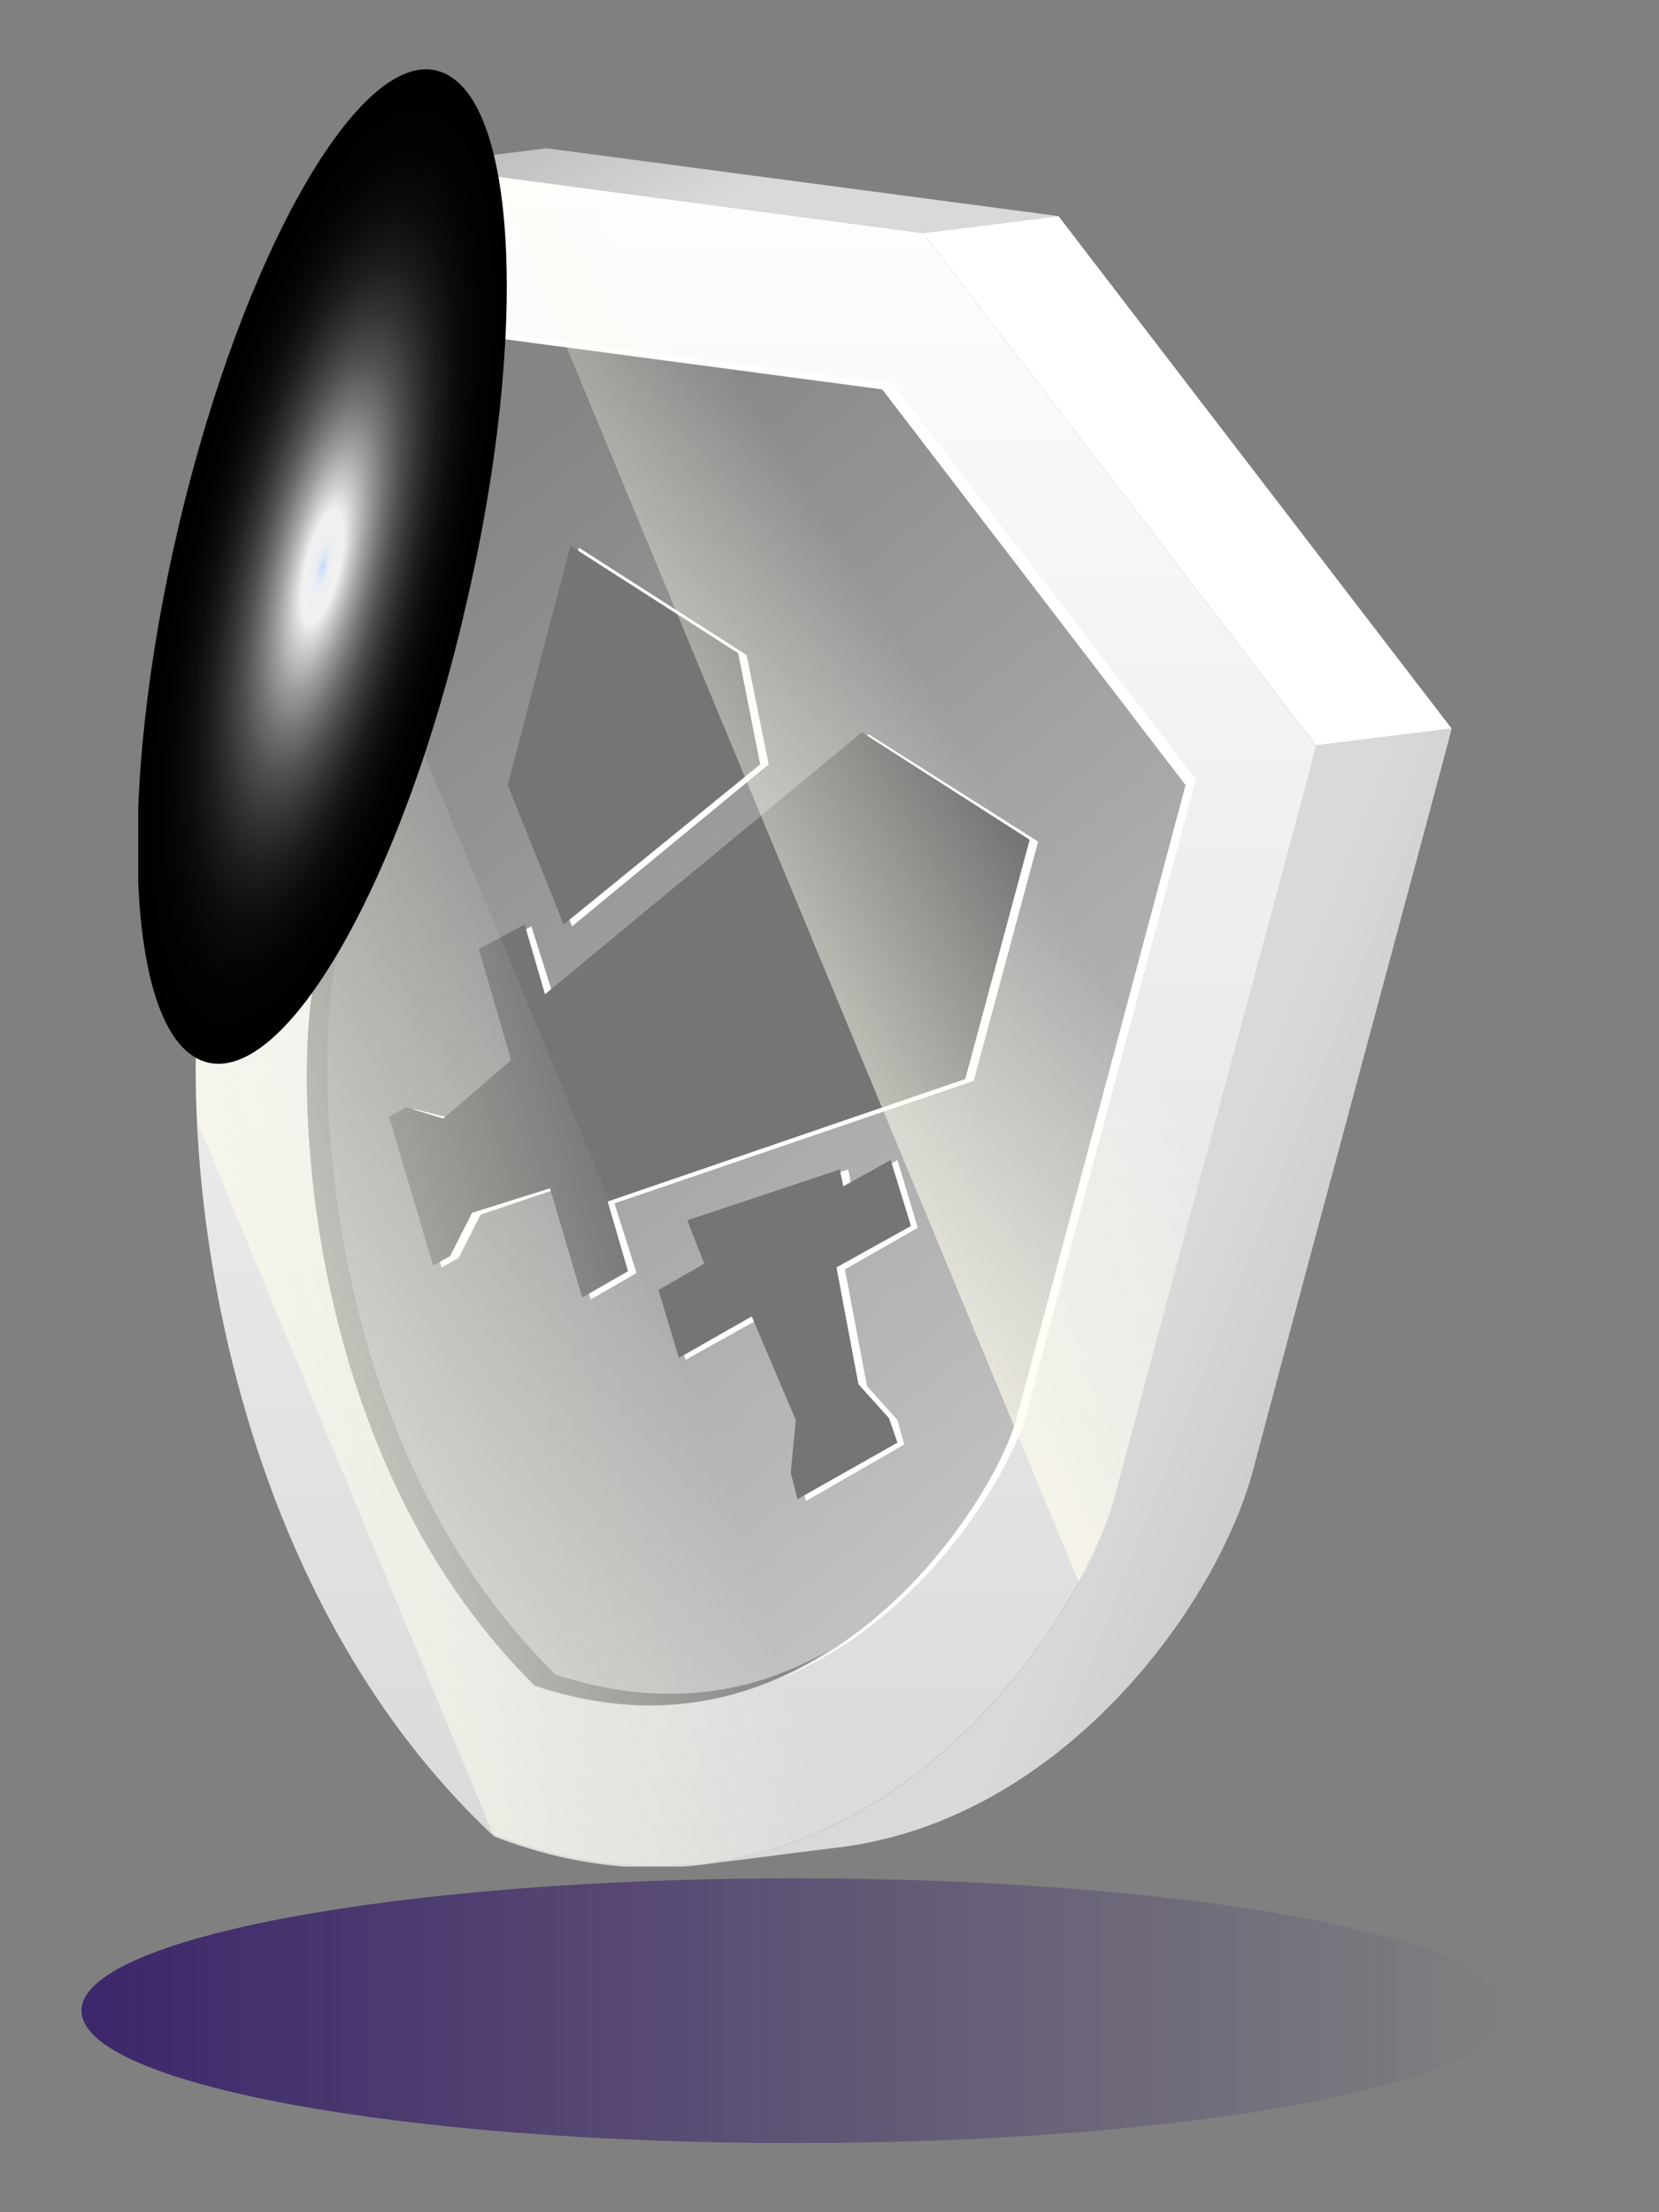 <?xml version="1.0" encoding="UTF-8"?>
<svg xmlns="http://www.w3.org/2000/svg" width="24" height="32" viewBox="0 0 24 32" fill="none">
  <rect x="0" y="0" width="24" height="32" fill="#808080" stroke="none"/>
  <path d="M11.5 31C17.2 31 21.821 30.143 21.821 29.085C21.821 28.028 17.2 27.17 11.5 27.17C5.8 27.17 1.179 28.028 1.179 29.085C1.179 30.143 5.8 31 11.5 31Z" fill="url(#paint0_linear_11_743)"></path>
  <g clip-path="url(#clip0_11_743)">
    <path d="M7.908 2.145L5.947 2.39L13.351 3.371L15.312 3.126L7.908 2.145Z" fill="url(#paint1_linear_11_743)"></path>
    <path d="M13.351 3.371L15.312 3.126L21 10.539L19.039 10.784L13.351 3.371Z" fill="white"></path>
    <path d="M12.101 26.727C11.194 26.837 11.046 26.864 10.139 26.973C13.4 26.591 15.655 23.457 16.17 21.495C16.832 18.987 18.916 11.193 19.039 10.784L21 10.539C20.902 10.948 18.794 18.742 18.132 21.25C17.617 23.212 15.361 26.346 12.101 26.727Z" fill="url(#paint2_linear_11_743)"></path>
    <path d="M13.351 3.371L19.039 10.784C18.941 11.193 16.832 18.987 16.17 21.495C15.508 24.002 12.003 28.445 7.148 26.564C2.858 22.558 2.417 15.581 3.079 13.101C3.765 10.593 5.849 2.799 5.947 2.39L13.351 3.371Z" fill="url(#paint3_linear_11_743)"></path>
    <path d="M12.91 5.551L17.298 11.275L14.846 20.459C14.503 21.713 11.954 25.719 7.884 24.329C4.378 20.868 4.403 15.226 4.721 14L7.173 4.816L12.91 5.551Z" fill="white"></path>
    <path d="M12.763 5.633L17.151 11.356L14.699 20.541C14.356 21.767 11.806 25.774 7.737 24.384C4.231 20.922 4.255 15.281 4.574 14.055L7.026 4.87L12.763 5.633Z" fill="url(#paint4_linear_11_743)"></path>
    <path d="M8.031 24.22C4.525 20.759 4.55 15.117 4.868 13.891L7.271 4.897L7.026 4.87L4.574 14.055C4.255 15.281 4.231 20.922 7.737 24.384C9.453 24.956 10.875 24.602 12.003 23.866C10.924 24.493 9.6 24.738 8.031 24.22Z" fill="#878787"></path>
    <path d="M10.801 9.476L8.374 7.922L7.443 11.384L8.276 13.4L11.12 11.057L10.801 9.476Z" fill="white"></path>
    <path d="M12.983 16.78L12.321 17.189L12.272 16.916L10.041 17.679L10.311 18.306L9.624 18.688L9.919 19.669L10.997 19.069L11.61 20.568L11.561 21.331L11.659 21.713L13.081 20.895L12.983 20.541L12.542 20.05L12.223 18.361L13.277 17.761L12.983 16.78Z" fill="white"></path>
    <path d="M15.018 12.174L12.566 10.621L8.006 14.409L7.688 13.4L7.05 13.755L7.516 15.363L6.535 16.18L5.996 16.044L5.751 16.18L6.388 18.333L6.634 18.197L6.952 17.57L8.08 17.189L8.546 18.797L9.208 18.415L8.889 17.407L14.086 15.635L15.018 12.174Z" fill="white"></path>
    <path d="M10.679 9.449L8.252 7.895L7.344 11.356L8.154 13.373L10.997 11.057L10.679 9.449Z" fill="#757575"></path>
    <path d="M12.885 16.78L12.199 17.161L12.15 16.916L9.943 17.652L10.188 18.279L9.526 18.66L9.821 19.642L10.875 19.042L11.512 20.541L11.439 21.304L11.537 21.686L12.983 20.868L12.861 20.514L12.419 20.023L12.101 18.333L13.179 17.734L12.885 16.78Z" fill="#757575"></path>
    <path d="M14.896 12.147L12.468 10.593L7.884 14.382L7.59 13.373L6.928 13.727L7.394 15.335L6.413 16.18L5.874 16.017L5.628 16.153L6.266 18.306L6.511 18.17L6.83 17.543L7.957 17.189L8.423 18.769L9.085 18.388L8.791 17.38L13.964 15.608L14.896 12.147Z" fill="#757575"></path>
    <path d="M3.079 13.101C2.883 13.836 2.784 14.927 2.858 16.235L7.124 26.509L7.148 26.537C9.208 27.327 10.997 27 12.468 26.155L4.648 7.323C4.035 9.53 3.397 11.902 3.079 13.101Z" fill="url(#paint5_linear_11_743)"></path>
    <path d="M11.488 3.126L7.173 2.553L15.606 22.885C15.876 22.394 16.072 21.931 16.17 21.495C16.416 20.568 16.857 18.933 17.323 17.189L11.488 3.126Z" fill="url(#paint6_linear_11_743)"></path>
    <g style="mix-blend-mode:screen">
      <path d="M2.981 15.363C1.828 15.036 1.657 11.547 2.588 7.595C3.52 3.644 5.212 0.7 6.339 1.027C7.492 1.354 7.663 4.843 6.732 8.794C5.824 12.746 4.133 15.69 2.981 15.363Z" fill="url(#paint7_radial_11_743)"></path>
    </g>
  </g>
  <defs>
    <linearGradient id="paint0_linear_11_743" x1="1.179" y1="29.085" x2="21.821" y2="29.085" gradientUnits="userSpaceOnUse">
      <stop stop-color="#3C266A"></stop>
      <stop offset="1" stop-color="#3C266A" stop-opacity="0"></stop>
    </linearGradient>
    <linearGradient id="paint1_linear_11_743" x1="7.816" y1="-3.726" x2="11.165" y2="2.517" gradientUnits="userSpaceOnUse">
      <stop stop-color="#858585"></stop>
      <stop offset="1" stop-color="#D9D9D9"></stop>
    </linearGradient>
    <linearGradient id="paint2_linear_11_743" x1="30.241" y1="25.82" x2="16.34" y2="20.41" gradientUnits="userSpaceOnUse">
      <stop stop-color="#858585"></stop>
      <stop offset="1" stop-color="#D9D9D9"></stop>
    </linearGradient>
    <linearGradient id="paint3_linear_11_743" x1="10.913" y1="1.974" x2="10.98" y2="27.358" gradientUnits="userSpaceOnUse">
      <stop stop-color="white"></stop>
      <stop offset="1" stop-color="#D9D9D9"></stop>
    </linearGradient>
    <linearGradient id="paint4_linear_11_743" x1="5.755" y1="7.968" x2="20.176" y2="25.574" gradientUnits="userSpaceOnUse">
      <stop stop-color="#858585"></stop>
      <stop offset="1" stop-color="#D9D9D9"></stop>
    </linearGradient>
    <linearGradient id="paint5_linear_11_743" x1="-0.007" y1="20.039" x2="9.191" y2="17.215" gradientUnits="userSpaceOnUse">
      <stop stop-color="#FFFDEE"></stop>
      <stop offset="1" stop-color="#FFFDEE" stop-opacity="0"></stop>
    </linearGradient>
    <linearGradient id="paint6_linear_11_743" x1="8.391" y1="14.948" x2="14.301" y2="11.387" gradientUnits="userSpaceOnUse">
      <stop stop-color="#FFFDEE"></stop>
      <stop offset="1" stop-color="#FFFDEE" stop-opacity="0"></stop>
    </linearGradient>
    <radialGradient id="paint7_radial_11_743" cx="0" cy="0" r="1" gradientUnits="userSpaceOnUse" gradientTransform="translate(4.666 8.197) rotate(103.161) scale(7.362 2.156)">
      <stop stop-color="#C0D7FF"></stop>
      <stop offset="0.006" stop-color="#C9DCFC"></stop>
      <stop offset="0.02" stop-color="#DBE5F7"></stop>
      <stop offset="0.037" stop-color="#E8ECF4"></stop>
      <stop offset="0.06" stop-color="#EFF0F2"></stop>
      <stop offset="0.113" stop-color="#F1F1F1"></stop>
      <stop offset="0.166" stop-color="#CDCDCD"></stop>
      <stop offset="0.246" stop-color="#9D9D9D"></stop>
      <stop offset="0.33" stop-color="#737373"></stop>
      <stop offset="0.418" stop-color="#4F4F4F"></stop>
      <stop offset="0.51" stop-color="#333333"></stop>
      <stop offset="0.608" stop-color="#1C1C1C"></stop>
      <stop offset="0.714" stop-color="#0C0C0C"></stop>
      <stop offset="0.834" stop-color="#030303"></stop>
      <stop offset="1"></stop>
    </radialGradient>
    <clipPath id="clip0_11_743">
      <rect width="19" height="26" fill="white" transform="translate(2 1)"></rect>
    </clipPath>
  </defs>
</svg>
